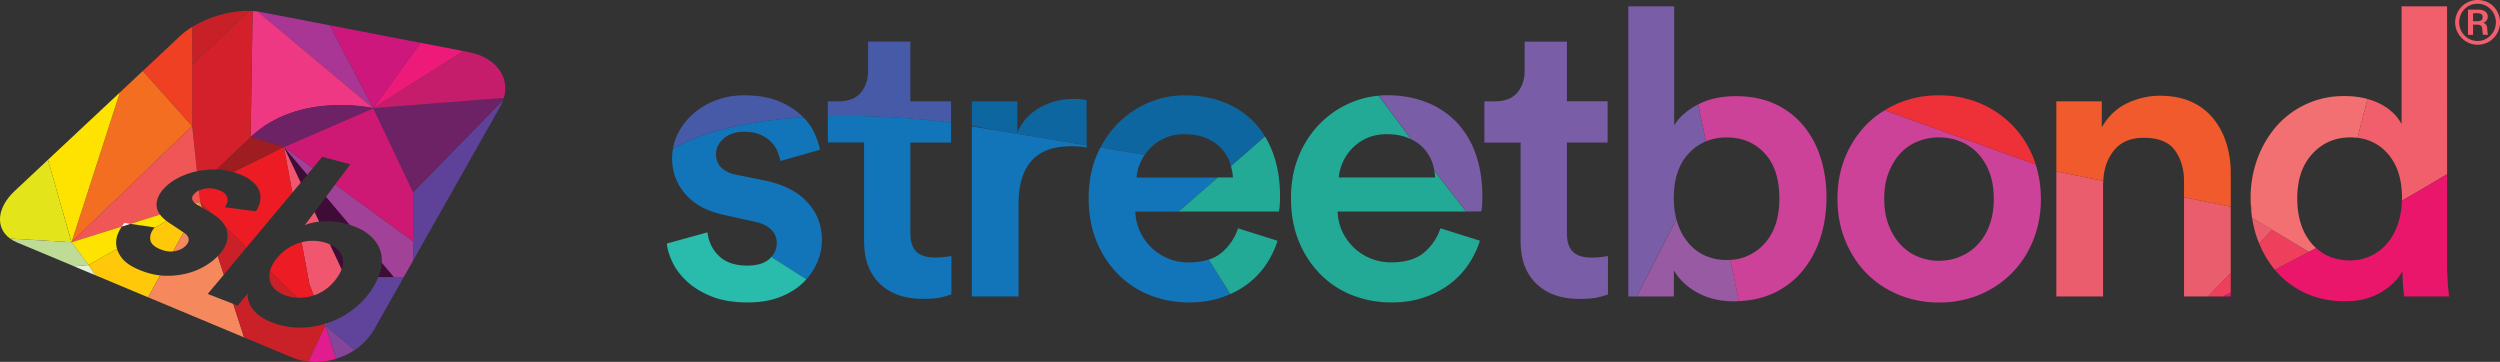 <svg width="152" height="22" viewBox="0 0 152 22" fill="none" xmlns="http://www.w3.org/2000/svg">
    <rect x="0" y="0" width="152" height="22" fill="#333333" stroke="none"/>
    <g clip-path="url(#2po4s2a4wa)">
        <path d="m11.686 7.663-3-3.354L7.29 5.62l-2.94 9.108 7.336-7.064z" fill="#F36E21"/>
        <path d="m18.684 10.623-.402.481-1.022-2.167 1.424 1.686zM20.791 15.555c.104.245.1.517-.021.818l-.716-1.515c.36.156.61.393.737.697zM19.823 11.965l1.442 1.707c-.029-.011-.06-.018-.093-.029a4.317 4.317 0 0 0-1.765-.163h-.004l-.274-.587.694-.928zM23.952 16.848h-.95c.075-.177.128-.35.163-.52.025-.121.043-.241.047-.355l.74.875z" fill="#3E0C37"/>
        <path d="m24.547 16.848-1.794 3.173a3.727 3.727 0 0 1-1.2 1.267l-1.77-1.498.05-.12c.026-.007.05-.018.076-.025a5.365 5.365 0 0 0 1.516-.8 5.008 5.008 0 0 0 1.157-1.214 4.12 4.12 0 0 0 .42-.783h1.545z" fill="#60439B"/>
        <path d="m18.282 11.104-.506.606-.516-2.773 1.022 2.167zM19.403 13.48a3.083 3.083 0 0 0-.872.21l.598-.797.274.587zM19.748 19.695c.029-.007.057-.018.086-.025l-.05.12-.036-.095zM20.77 16.373a2.31 2.31 0 0 1-.31.553c-.374.513-.84.86-1.385 1.037l-.263-.68-.473-2.556a2.682 2.682 0 0 1 1.47.035c.089.028.17.06.245.096l.716 1.515z" fill="#F0576F"/>
        <path d="m17.776 11.71-2.794 3.343-1.256-1.243c-.146-.305-.431-.585-.851-.836l-.701-.694-.075-.701a1.605 1.605 0 0 1 1.103-.057c.196.06.342.135.438.22a.546.546 0 0 1 .182.28.483.483 0 0 1-.011.3c-.036.1-.082.192-.139.28l1.883.241a1.58 1.58 0 0 0 .25-.56 1.161 1.161 0 0 0-.033-.658c-.074-.223-.238-.436-.487-.637-.246-.202-.609-.376-1.09-.517-.007-.004-.017-.004-.024-.008l3.09-1.526.515 2.773zM18.812 17.283l.264.68c-.029.01-.057.021-.09.029a2.75 2.75 0 0 1-.914.106l-1.652-1.625c.004-.025.01-.046.018-.071.068-.227.203-.464.402-.709a2.91 2.91 0 0 1 1.43-.949c.023-.007.044-.01.065-.017h.004l.473 2.556zM19.784 19.79l-.082-.081s.028-.007.046-.014l.036.095z" fill="#ED1C24"/>
        <path d="m19.019 10.223-.335.4-1.424-1.686 1.759 1.286zM25.116 14.677v1.165l-.57 1.006h-.594l-.74-.875a1.884 1.884 0 0 0-.107-.79 2.158 2.158 0 0 0-.673-.916c-.299-.245-.687-.443-1.167-.595l-1.442-1.707.559-.747 4.734 3.46z" fill="#A24198"/>
        <path d="M25.116 14.677v1.165l5.29-9.351c.075-.135.131-.27.181-.404l-5.47 5.605v2.985z" fill="#5E429A"/>
        <path d="m25.116 11.692 5.471-5.605.047-.131-7.942.62 2.424 5.116z" fill="#6D2265"/>
        <path d="M25.116 11.692v2.985l-4.734-3.46.918-1.228-1.708-.453-.573.687-1.759-1.286 5.432-2.361 2.424 5.116z" fill="#CD1974"/>
        <path d="M30.634 5.956c.377-1.282-.495-2.472-2.118-2.783l-.342-.068-5.482 3.47 7.942-.62z" fill="#C51D6B"/>
        <path d="m28.174 3.105-2.61-.502-2.872 3.972 5.482-3.47z" fill="#ED1A79"/>
        <path d="M25.565 2.603 20.047 1.54l2.645 5.036 2.873-3.973z" fill="#CD177D"/>
        <path d="M20.047 1.54 15.822.726A2.265 2.265 0 0 0 15.658.7l7.03 5.875-2.644-5.036h.003z" fill="#A93694"/>
        <path d="M22.692 6.576 15.662.7c-.1-.014-.2-.025-.303-.032l-.12 7.663c2.95-2.794 7.453-1.756 7.453-1.756z" fill="#EE3883"/>
        <path d="M22.692 6.576s-4.503-1.038-7.454 1.756l2.026.605 5.431-2.361h-.003z" fill="#6D2265"/>
        <path d="m17.26 8.937-3.09 1.526a3.964 3.964 0 0 0-1.021-.155l2.09-1.976 2.021.605z" fill="#9F1D20"/>
        <path d="m15.36.67-.121 7.662-2.09 1.976c-.028-.004-.053-.004-.082-.004-.377 0-.744.032-1.093.11l-.288-2.751v-3.74L15.142.66c.072 0 .143.003.218.01z" fill="#D3202B"/>
        <path d="M15.142.659c-1.124-.022-2.445.357-3.456.98v2.284L15.142.66z" fill="#C72127"/>
        <path d="M11.686 3.923V1.636a4.711 4.711 0 0 0-.762.577l-2.239 2.1 3.001 3.353V3.923z" fill="#EF4023"/>
        <path d="M11.974 10.414s-.018 0-.028.004a4.508 4.508 0 0 0-1.033.357c-.327.16-.608.354-.84.58-.373.362-.558.734-.555 1.116a.983.983 0 0 0 .21.574l-1.808.566-.513.16-3.057.956 7.336-7.064.288 2.75zM12.174 12.28l-.296.092a.487.487 0 0 1-.185-.24c-.036-.114.007-.238.135-.365a.942.942 0 0 1 .27-.188l.075.701z" fill="#F05656"/>
        <path d="M7.19 14.167a1.414 1.414 0 0 0-.075.967l-1.733.98-1.032-1.387 3.057-.956a2.336 2.336 0 0 0-.217.396zM9.38 13.86s.014-.022.024-.033l-1.484-.216 1.808-.566c.096.134.232.262.399.393l-.748.421zM12.174 12.28l-.235.131a.348.348 0 0 1-.06-.039l.295-.092z" fill="#FEE300"/>
        <path d="m9.735 16.745-.73 1.332-3.196-1.339-.427-.623 1.733-.981c.06.202.171.4.335.602.224.27.605.513 1.143.722.38.15.761.245 1.142.287zM11.163 14.128l-.634 1.158a1.551 1.551 0 0 1-.726-.11c-.42-.155-.64-.36-.666-.62-.028-.243.054-.477.242-.697l.748-.421c.064.046.135.095.21.145l.747.496.079.05zM12.174 12.28l-.114.209-.075-.046s-.032-.018-.046-.032l.235-.131z" fill="#FFC809"/>
        <path d="M11.309 14.925c-.15.163-.364.276-.63.336-.05.011-.1.018-.15.025l.634-1.158c.185.131.288.255.306.38.021.14-.032.279-.16.417zM12.284 12.62l-.224-.131.114-.209.11.34zM14.843 20.516l-5.837-2.44.73-1.33c.085.006.174.013.26.017a4.81 4.81 0 0 0 1.348-.135 4.186 4.186 0 0 0 1.146-.47c.296-.178.545-.372.752-.588l.366 1.133-.979 1.168 1.552.606.662 2.04z" fill="#F5885C"/>
        <path d="M7.29 5.62 2.915 9.716l1.435 5.01L7.29 5.62z" fill="#FFE300"/>
        <path d="M2.915 9.716.897 11.607c-1.093 1.024-1.189 2.235-.288 2.897l3.737.223-1.43-5.01z" fill="#E3E419"/>
        <path d="m4.35 14.727-3.738-.223c.128.092.274.177.441.244l3.45 1.441.886-.078-1.036-1.388-.003.004z" fill="#BEDC96"/>
        <path d="m4.496 16.193 1.313.545-.427-.623-.886.078z" fill="#E3F0D2"/>
        <path d="M12.875 12.974c-.021-.014-.04-.028-.06-.039l-.531-.315-.11-.34.7.694zM14.982 15.053l-1.374 1.65-.367-1.133c.033-.032.065-.064.093-.096.399-.45.559-.9.484-1.353a1.253 1.253 0 0 0-.092-.311l1.256 1.243zM18.072 18.098a2.309 2.309 0 0 1-.74-.145 1.702 1.702 0 0 1-.62-.376 1.066 1.066 0 0 1-.306-.53 1.212 1.212 0 0 1 .014-.575l1.652 1.626zM19.784 19.79l-1.029 2.189a3.77 3.77 0 0 1-1.057-.27l-2.855-1.193-.662-2.04.274.107.605-.733c-.017.333.086.655.32.963.24.315.616.574 1.136.78.538.212 1.1.321 1.684.325a5.237 5.237 0 0 0 1.502-.209l.082.081z" fill="#C92127"/>
        <path d="M18.755 21.979a4.2 4.2 0 0 0 1.677-.167l-.648-2.022-1.029 2.185v.004z" fill="#E11C8E"/>
        <path d="M20.432 21.812c.398-.12.78-.294 1.121-.524l-1.77-1.498.649 2.022z" fill="#84459B"/>
        <path d="M7.568 13.558c-.057.064-.11.135-.16.213l.512-.16-.352-.053z" fill="#fff"/>
        <path d="M48.723 7.015c-.36-.34-.819-.63-1.385-.864-.562-.234-1.26-.354-2.093-.354a4.82 4.82 0 0 0-1.726.304 4.4 4.4 0 0 0-1.385.829 3.97 3.97 0 0 0-.929 1.218 3.253 3.253 0 0 0-.288.896c2.154-1.211 5.097-1.732 7.924-1.913-.04-.038-.075-.081-.118-.12v.004zM57.715 7.454l.11.017v-1.31H55.35v-3.63h-2.57V4.31c0 .52-.146.96-.441 1.318-.296.357-.759.534-1.396.534h-.612v.907c3.99-.1 7.383.382 7.383.382v.004z" fill="#475AA8"/>
        <path d="M65.307 6.016c-.783 0-1.484.18-2.107.535-.62.357-1.068.86-1.346 1.512V6.16h-2.766v1.477l1.203.24 5.774.953V6.087a3.559 3.559 0 0 0-.762-.074l.004.003zM69.938 9.001a2.825 2.825 0 0 1 2.082-.84c.492 0 .915.075 1.275.22.36.146.662.34.907.585.246.244.427.524.552.839.04.099.06.198.089.3l2.072-1.801a5.05 5.05 0 0 0-.62-.826 5.071 5.071 0 0 0-1.836-1.242c-.727-.294-1.549-.44-2.46-.44-.751 0-1.477.153-2.178.45a5.843 5.843 0 0 0-1.862 1.268 5.937 5.937 0 0 0-1.047 1.455l2.695.446c.1-.145.213-.283.338-.414h-.007z" fill="#0E66A1"/>
        <path d="M59.088 7.68v10.347h2.84v-5.651c0-1.12.257-1.983.773-2.582.517-.602 1.328-.903 2.439-.903.295 0 .605.025.929.075v-.131l-5.774-.953-1.203-.198-.004-.004zM52.535 14.638c0 1.123.317 1.99.954 2.606.638.617 1.51.925 2.62.925.523 0 .922-.036 1.2-.11a6.51 6.51 0 0 0 .537-.16v-2.337a3.773 3.773 0 0 1-.391.06 4.667 4.667 0 0 1-.588.036c-.523 0-.907-.117-1.15-.354-.245-.234-.366-.613-.366-1.133V8.665h2.474v-1.2l-.11-.018s-3.393-.485-7.383-.383v1.6h2.203V14.639zM49.691 15.941c.189-.446.281-.896.281-1.352 0-.878-.288-1.636-.868-2.277-.58-.641-1.431-1.084-2.56-1.328l-1.811-.365c-.378-.081-.67-.226-.883-.439-.214-.212-.317-.478-.317-.804 0-.371.16-.694.477-.963.317-.269.73-.403 1.235-.403.392 0 .723.06.993.184.271.12.492.272.663.45.17.18.298.375.38.584.082.212.14.396.171.56l2.4-.684c-.05-.294-.16-.63-.332-1.01a3.389 3.389 0 0 0-.68-.963c-2.826.181-5.77.702-7.923 1.913a3.416 3.416 0 0 0-.053.577c0 .828.27 1.554.808 2.181.537.627 1.338 1.052 2.399 1.278l1.762.39c.473.095.825.258 1.053.488.228.227.342.503.342.829 0 .326-.117.595-.338.84.666.42 1.374.874 2.132 1.355.285-.318.509-.662.666-1.037l.003-.004zM72.287 15.956c-.441 0-.854-.078-1.235-.23a3.27 3.27 0 0 1-1.018-.645 3.223 3.223 0 0 1-.708-.974 3.1 3.1 0 0 1-.296-1.243h2.638l2.381-2.071h-4.944c.018-.308.096-.62.246-.939.07-.155.156-.3.249-.439l-2.695-.446c-.085.163-.164.33-.238.507-.317.764-.477 1.614-.477 2.556 0 1.006.167 1.905.502 2.691a6.08 6.08 0 0 0 1.334 1.997c.556.546 1.2.96 1.933 1.243.733.284 1.51.425 2.328.425.72 0 1.37-.095 1.958-.294.196-.063.38-.141.559-.22L73.49 15.78a3.886 3.886 0 0 1-1.206.173l.003.004z" fill="#1275B9"/>
        <path d="M82.265 17.963c.733.284 1.51.425 2.328.425.719 0 1.37-.095 1.957-.294a5.492 5.492 0 0 0 1.567-.803c.455-.34.84-.74 1.15-1.194.31-.453.548-.942.711-1.462l-2.399-.755a3.257 3.257 0 0 1-.993 1.474c-.466.396-1.132.598-1.997.598-.441 0-.854-.078-1.235-.23a3.27 3.27 0 0 1-1.018-.645 3.297 3.297 0 0 1-.712-.973 3.1 3.1 0 0 1-.295-1.243h7.816c-.672-.84-1.324-1.686-1.947-2.504.029.142.05.287.057.432h-5.852c.018-.308.1-.62.246-.938a2.868 2.868 0 0 1 1.48-1.462c.353-.156.748-.23 1.19-.23.49 0 .915.074 1.274.219.068.028.132.06.196.092-.737-.992-1.4-1.898-1.969-2.649a5.463 5.463 0 0 0-1.705.429 5.804 5.804 0 0 0-1.861 1.267 6.067 6.067 0 0 0-1.285 1.962c-.317.765-.477 1.615-.477 2.557 0 1.005.167 1.905.502 2.69a6.08 6.08 0 0 0 1.334 1.998c.556.545 1.2.96 1.933 1.243l.004-.004zM76.965 16.1c.31-.452.548-.941.708-1.462l-2.4-.754a3.258 3.258 0 0 1-.992 1.473 2.269 2.269 0 0 1-.787.425l1.313 2.096a5.225 5.225 0 0 0 1.008-.584c.455-.34.84-.74 1.15-1.193zM74.957 10.79h-.908l-2.381 2.07h6.083c.018-.031.032-.134.05-.304.014-.17.025-.368.025-.598 0-.942-.132-1.792-.392-2.546a5.705 5.705 0 0 0-.52-1.112l-2.07 1.802c.06.223.106.45.117.687h-.004z" fill="#23AA97"/>
        <path d="M49.026 16.979c-.759-.482-1.467-.935-2.133-1.356-.039.042-.07.085-.117.124-.303.269-.748.4-1.335.4-.769 0-1.352-.202-1.751-.61a2.276 2.276 0 0 1-.673-1.412l-2.474.683c.032.34.146.72.342 1.133.196.415.491.804.883 1.169.391.365.89.67 1.495.913.605.245 1.338.365 2.203.365.751 0 1.413-.113 1.983-.34.57-.226 1.04-.524 1.41-.888.06-.06.113-.12.167-.181z" fill="#29BBAB"/>
        <path d="M103.177 6.38c-.644.358-1.107.773-1.385 1.244V.386h-2.79v17.641h.516l2.406-4.699a4.907 4.907 0 0 1-.157-1.271c0-1.186.307-2.1.919-2.74.306-.32.648-.56 1.029-.72l-.467-2.248c-.025.014-.05.021-.075.035l.004-.003zM97.225 18.062c.278-.074.456-.127.538-.159v-2.337a3.781 3.781 0 0 1-.392.06 4.665 4.665 0 0 1-.587.036c-.523 0-.908-.117-1.15-.355-.245-.233-.366-.612-.366-1.133V8.668h2.474v-2.51h-2.474V2.532h-2.57v1.777c0 .52-.146.96-.442 1.318-.295.357-.758.534-1.395.534h-.612v2.51h2.203v5.97c0 1.123.317 1.99.954 2.607.637.616 1.51.924 2.62.924.523 0 .922-.035 1.2-.11zM86.5 8.962c.246.244.428.524.552.84.072.18.118.364.153.552.62.818 1.275 1.664 1.948 2.503h.9c.018-.032.032-.134.05-.304.018-.17.025-.369.025-.599 0-.942-.132-1.792-.392-2.546a5.368 5.368 0 0 0-1.139-1.937A5.073 5.073 0 0 0 86.76 6.23c-.726-.294-1.548-.44-2.46-.44-.16 0-.316.011-.473.025.566.75 1.232 1.657 1.969 2.649.274.134.512.297.708.496l-.003.003z" fill="#7A5DA7"/>
        <path d="M101.771 18.027v-1.583c.342.57.83 1.024 1.456 1.363.63.34 1.367.514 2.218.514.096 0 .185-.01.281-.014l-.52-2.507c-.075.003-.149.01-.228.01-.455 0-.882-.085-1.274-.255a2.829 2.829 0 0 1-1.015-.743 3.585 3.585 0 0 1-.761-1.484l-2.406 4.699h2.249z" fill="#985AA3"/>
        <path d="M111.051 12.032c0-.878-.118-1.689-.356-2.436a5.742 5.742 0 0 0-1.054-1.962 4.838 4.838 0 0 0-1.726-1.313c-.687-.316-1.477-.475-2.374-.475s-1.659.17-2.289.503l.466 2.248c.381-.162.801-.24 1.26-.24.947 0 1.72.322 2.314.963.595.64.893 1.554.893 2.74 0 1.187-.302 2.086-.907 2.752a2.943 2.943 0 0 1-2.075.988l.519 2.507c.751-.032 1.442-.18 2.058-.46a5.01 5.01 0 0 0 1.762-1.318c.48-.56.854-1.225 1.114-1.997.26-.772.391-1.604.391-2.496l.004-.004zM123.769 10l-9.18-3.293a5.6 5.6 0 0 0-1.121.878 6.173 6.173 0 0 0-1.285 1.986c-.31.765-.466 1.6-.466 2.51 0 .91.156 1.75.466 2.522.31.772.74 1.438 1.285 1.997.548.56 1.199.998 1.961 1.317a6.355 6.355 0 0 0 2.46.475 6.4 6.4 0 0 0 2.474-.475 6.074 6.074 0 0 0 1.961-1.317 5.988 5.988 0 0 0 1.296-1.997 6.72 6.72 0 0 0 .466-2.521c0-.744-.11-1.434-.317-2.082zm-2.819 3.714a3.352 3.352 0 0 1-.733 1.18 3.06 3.06 0 0 1-1.065.718 3.33 3.33 0 0 1-1.263.244c-.442 0-.862-.081-1.26-.244a2.93 2.93 0 0 1-1.054-.719 3.566 3.566 0 0 1-.733-1.179c-.189-.47-.281-1.016-.281-1.632 0-.616.092-1.158.281-1.622.185-.46.431-.85.733-1.169a2.85 2.85 0 0 1 1.054-.704 3.426 3.426 0 0 1 1.26-.234c.441 0 .861.078 1.263.234.399.152.755.39 1.065.704.309.32.555.709.733 1.169.182.464.271 1.006.271 1.622 0 .616-.089 1.161-.271 1.632z" fill="#CC4298"/>
        <path d="M123.62 9.571a5.997 5.997 0 0 0-1.3-1.986 5.992 5.992 0 0 0-1.957-1.314 6.336 6.336 0 0 0-2.474-.474 6.29 6.29 0 0 0-2.46.474 6.06 6.06 0 0 0-.84.436l9.18 3.296a5.392 5.392 0 0 0-.149-.428V9.57z" fill="#EE3039"/>
        <path d="M136.925 13.236c.068.453.175.889.328 1.307.032.092.071.173.107.262l.8-.829-1.235-.74zM136.872 12.818c.003.05.014.1.018.149 0-.046-.004-.092-.007-.149h-.011zM125.026 18.027h2.84v-6.848c0-.064.011-.12.014-.18l-2.854-.578v7.606zM132.789 18.027h1.459l1.382-1.434v-4.026l-2.841-.574v6.034z" fill="#E95D6D"/>
        <path d="M125.026 6.161v4.26l2.854.577c.032-.7.228-1.303.613-1.806.416-.545 1.032-.814 1.847-.814.897 0 1.531.255 1.897.768.367.51.552 1.133.552 1.863v.984l2.841.574v-2.043c0-.648-.089-1.257-.271-1.827a4.52 4.52 0 0 0-.797-1.498 3.638 3.638 0 0 0-1.335-1.013c-.538-.244-1.175-.365-1.912-.365-.669 0-1.327.149-1.972.45-.644.301-1.164.793-1.555 1.473V6.161h-2.769.007zM136.836 11.993v.064c0 .258.014.513.039.761h.011c-.011-.201-.025-.481-.046-.825h-.004z" fill="#F15A2C"/>
        <path d="M135.145 18.027c.157-.078.321-.16.485-.244v-1.19l-1.385 1.434h.9zM138.157 13.976l-.801.829c.246.598.566 1.133.957 1.6.663-.343 1.357-.708 2.076-1.09l-2.232-1.339z" fill="#EE3F5D"/>
        <path d="M136.882 12.818c0 .057.008.103.008.149l.032.27 1.235.74 2.232 1.338a25.7 25.7 0 0 0 .43-.23 3.048 3.048 0 0 1-.277-.287c-.581-.69-.869-1.604-.869-2.741s.306-2.04.919-2.705c.612-.666 1.384-.999 2.313-.999.15 0 .292.01.434.028l.602-2.361c-.018-.007-.036-.015-.053-.018a5.28 5.28 0 0 0-1.371-.16 5.401 5.401 0 0 0-4.104 1.828 6.258 6.258 0 0 0-1.164 1.986 6.908 6.908 0 0 0-.413 2.337c.022.344.036.623.046.825z" fill="#F27071"/>
        <path d="M150.647 0h-.003a1.36 1.36 0 0 0-1.371 1.36c0 .733.613 1.36 1.367 1.36.755 0 1.36-.603 1.36-1.36 0-.758-.591-1.36-1.353-1.36zm-.007 2.493a1.127 1.127 0 0 1-1.121-1.133c0-.63.484-1.133 1.118-1.133.64 0 1.114.524 1.114 1.133s-.498 1.133-1.114 1.133h.003zM145.173 9.341c.58.659.868 1.555.868 2.691 0 .057-.003.114-.007.17.922-.527 1.84-1.066 2.748-1.611V.386h-2.766v7.163a2.573 2.573 0 0 0-.416-.584 3.167 3.167 0 0 0-.698-.549 3.897 3.897 0 0 0-.961-.396l-.601 2.361a2.818 2.818 0 0 1 1.833.96z" fill="#F15F6C"/>
        <path d="M151.224 1.735c-.014-.212-.093-.3-.232-.35.21-.089.264-.234.264-.372 0-.333-.313-.425-.555-.425h-.648v1.53h.309v-.62h.239c.288 0 .31.138.32.255.011.113.022.315.05.364h.303c-.032-.074-.032-.102-.05-.382zm-.602-.443h-.26V.807h.289c.089 0 .295 0 .295.227 0 .258-.235.255-.324.258z" fill="#F15F6C"/>
        <path d="M135.63 18.027v-.244c-.164.085-.328.166-.484.244h.484zM145.81 13.58c-.157.463-.37.86-.648 1.193a2.95 2.95 0 0 1-1.004.779c-.391.188-.815.28-1.274.28-.833 0-1.52-.252-2.061-.751-.146.078-.288.156-.431.23-.715.383-1.409.747-2.075 1.09.032.04.064.086.1.125.498.56 1.096.998 1.801 1.317.701.315 1.484.474 2.349.474.865 0 1.577-.18 2.178-.534.606-.358 1.047-.786 1.321-1.293 0 .245.011.528.036.854.025.325.053.552.085.683h2.72c-.018-.1-.043-.35-.075-.754-.032-.407-.05-.878-.05-1.413v-5.265c-.908.545-1.826 1.083-2.748 1.61a4.736 4.736 0 0 1-.228 1.378l.004-.003z" fill="#EA166C"/>
    </g>
    <defs>
        <clipPath id="2po4s2a4wa">
            <path fill="#fff" d="M0 0h152v22H0z"/>
        </clipPath>
    </defs>
</svg>
